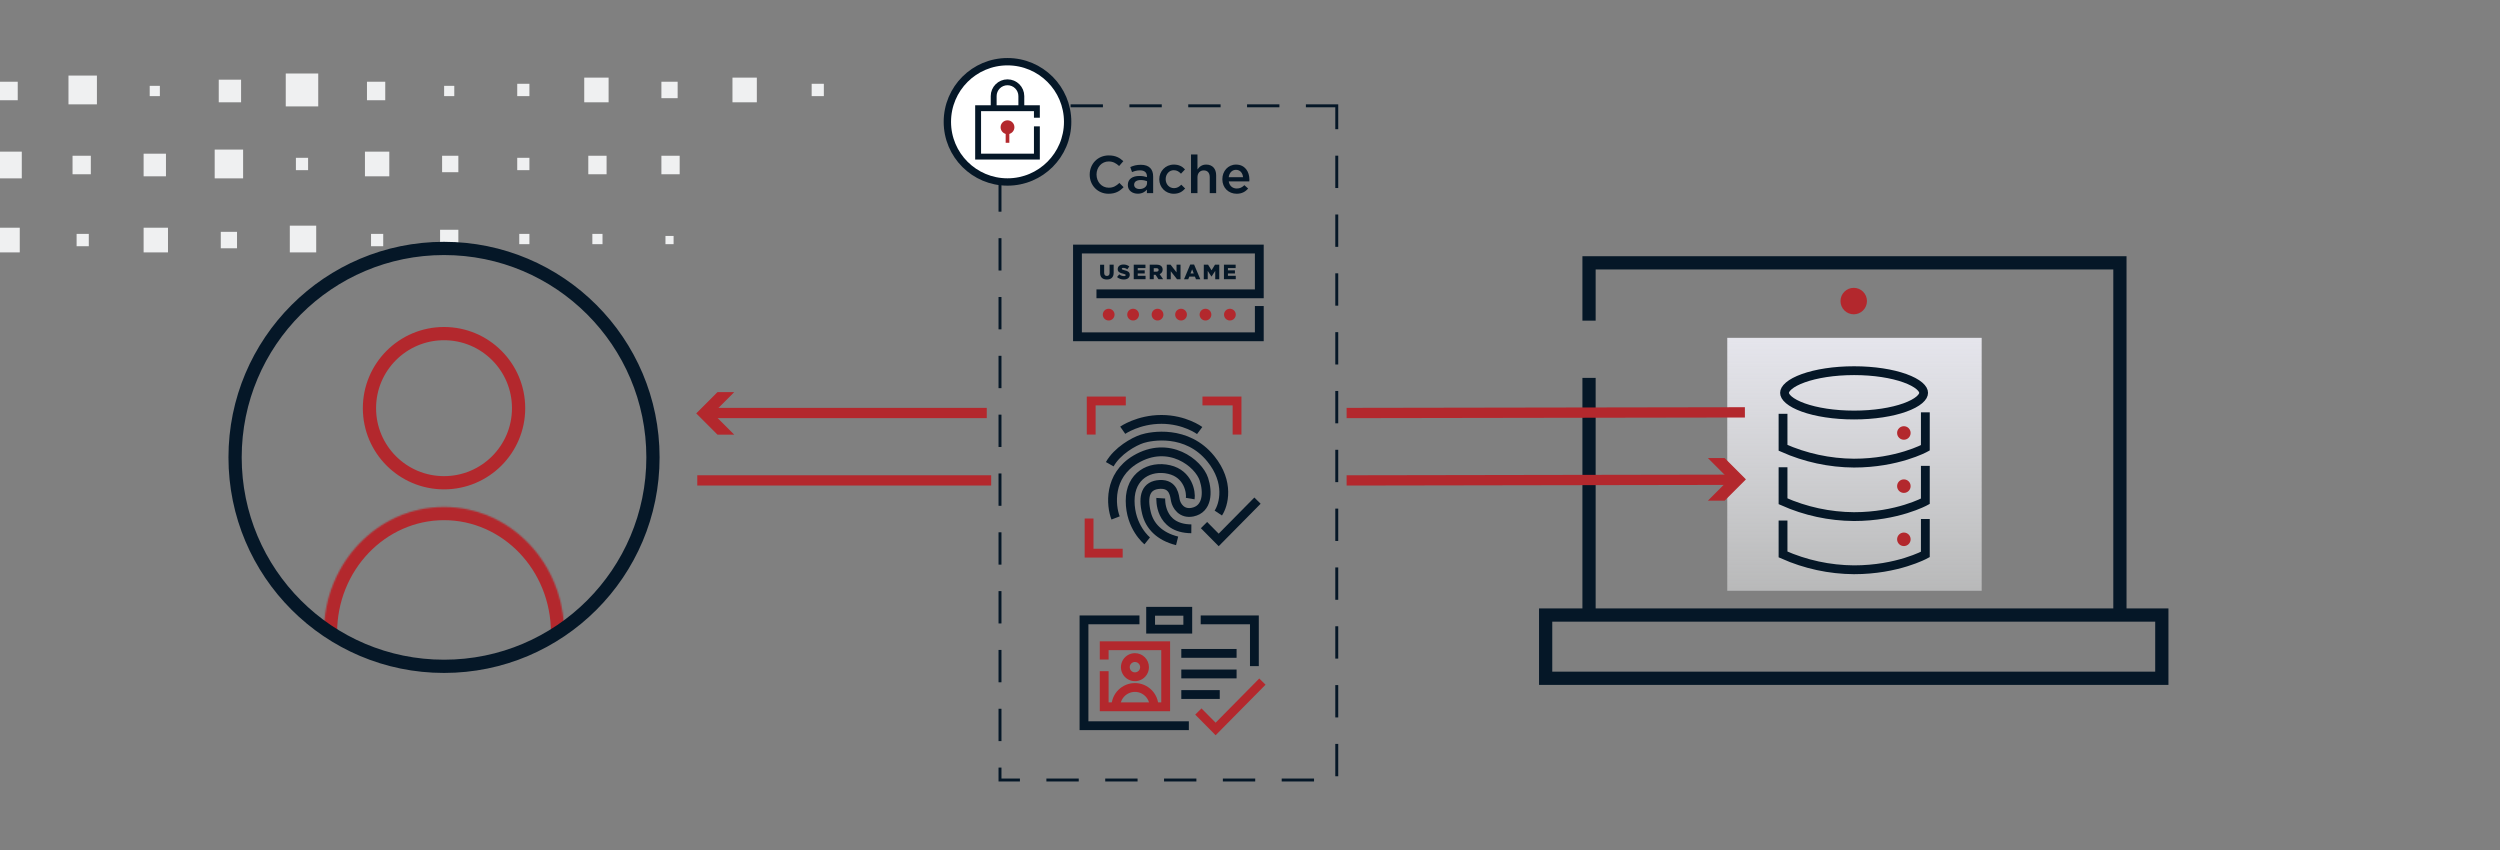 <svg fill="none" height="578" viewBox="0 0 1700 578" width="1700" xmlns="http://www.w3.org/2000/svg" xmlns:xlink="http://www.w3.org/1999/xlink"><rect x="0" y="0" width="1700" height="578" fill="#808080" stroke="none"/><linearGradient id="a" gradientUnits="userSpaceOnUse" x1="1270.25" x2="1270.25" y1="229.729" y2="404.553"><stop offset="0" stop-color="#e5e5ec"/><stop offset="1" stop-color="#eff0f1" stop-opacity=".5"/></linearGradient><clipPath id="b"><path d="m0 .406h1700v577h-1700z"/></clipPath><clipPath id="c"><path d="m748.055 179.807h92.263v10.255h-92.263z"/></clipPath><clipPath id="d"><path d="m656.894 53.605h56.418v56.418h-56.418z"/></clipPath><mask id="e" fill="#fff"><path d="m220.23 430.293c0-47.219 36.582-85.578 81.702-85.578s81.712 38.309 81.712 85.578" fill="#fff"/></mask><g clip-path="url(#b)"><g clip-rule="evenodd" fill="#eff0f1" fill-rule="evenodd"><path d="m460.799 66.763h-11.046v-11.185h11.046z"/><path d="m413.853 69.561h-16.57v-16.778h16.57z"/><path d="m360.004 65.365h-8.285v-8.389h8.285z"/><path d="m308.915 65.366h-6.904v-6.991h6.904z"/><path d="m560.213 65.365h-8.285v-8.389h8.285z"/><path d="m514.647 69.561h-16.569v-16.778h16.569z"/><path d="m261.969 68.162h-12.427v-12.584h12.427z"/><path d="m216.403 72.357h-22.092v-22.371h22.092z"/><path d="m163.936 69.561h-15.189v-15.38h15.189z"/><path d="m108.706 65.366h-6.904v-6.991h6.904z"/><path d="m65.901 70.959h-19.331l0-19.574h19.331z"/><path d="m12.053 68.162h-12.427l0-12.584h12.427z"/><path d="m462.18 118.496h-12.427v-12.584h12.427z"/><path d="m412.473 118.496h-12.427v-12.584h12.427z"/><path d="m360.004 115.7h-8.285v-8.389h8.285z"/><path d="m311.678 117.097h-11.046v-11.185h11.046z"/><path d="m264.73 119.895h-16.569v-16.778h16.569z"/><path d="m209.5 115.7h-8.285v-8.389h8.285z"/><path d="m165.316 121.293h-19.33v-19.574h19.33z"/><path d="m112.848 119.893h-15.189v-15.379h15.189z"/><path d="m61.758 118.496h-12.427v-12.584h12.427z"/><path d="m14.812 121.293h-17.95v-18.176h17.95z"/><path d="m458.038 166.034h-5.523v-5.593h5.523z"/><path d="m409.709 166.034h-6.904v-6.991h6.904z"/><path d="m360.004 166.034h-6.904v-6.991h6.904z"/><path d="m311.678 168.83h-12.427v-12.584h12.427z"/><path d="m260.588 167.432h-8.285v-8.389h8.285z"/><path d="m215.022 171.625h-17.949v-18.176h17.949z"/><path d="m161.174 168.83h-11.046v-11.185h11.046z"/><path d="m114.229 171.626h-16.57v-16.778h16.57z"/><path d="m60.379 167.432h-8.284v-8.389h8.284z"/><path d="m13.434 171.626h-16.569l0-16.778h16.569z"/></g><path d="m352.647 277.565c0 28.006-22.703 50.709-50.709 50.709s-50.709-22.703-50.709-50.709 22.703-50.71 50.709-50.71 50.709 22.704 50.709 50.71z" stroke="#b3282d" stroke-linecap="square" stroke-linejoin="bevel" stroke-width="9"/><path d="m211.23 430.293v9h18v-9zm163.414 0v9h18v-9zm-145.414 0c0-42.649 32.944-76.578 72.702-76.578v-18c-50.483 0-90.702 42.789-90.702 94.578zm72.702-76.578c39.763 0 72.712 33.884 72.712 76.578h18c0-51.844-40.235-94.578-90.712-94.578z" fill="#b3282d" mask="url(#e)"/><path d="m301.937 453.099c78.47 0 142.083-63.613 142.083-142.083s-63.613-142.082-142.083-142.082-142.083 63.612-142.083 142.082 63.613 142.083 142.083 142.083z" stroke="#051727" stroke-linecap="round" stroke-linejoin="round" stroke-width="9"/><path d="m1174.54 229.729h173v172h-173z" fill="url(#a)"/><path d="m1080.54 421.729v-164.769m361 158.784v-237.015h-91.93-269.07v39.309" stroke="#051727" stroke-width="9"/><path d="m1051.04 418.229h419v43h-419z" stroke="#051727" stroke-width="9"/><circle cx="1260.54" cy="204.729" fill="#b3282d" r="9"/><path d="m-1 1h229v458.449h-229z" stroke="#051727" stroke-dasharray="20 20" stroke-linecap="square" stroke-width="2" transform="matrix(-1 0 0 1 908 70.957)"/><path d="m753.899 217.946c2.208 0 3.999-1.79 3.999-3.998 0-2.209-1.791-3.999-3.999-3.999s-3.999 1.79-3.999 3.999c0 2.208 1.791 3.998 3.999 3.998z" fill="#b3282d"/><path d="m787.118 217.946c2.208 0 3.998-1.79 3.998-3.998 0-2.209-1.79-3.999-3.998-3.999-2.209 0-3.999 1.79-3.999 3.999 0 2.208 1.79 3.998 3.999 3.998z" fill="#b3282d"/><path d="m819.722 217.946c2.209 0 3.999-1.79 3.999-3.998 0-2.209-1.79-3.999-3.999-3.999-2.208 0-3.998 1.79-3.998 3.999 0 2.208 1.79 3.998 3.998 3.998z" fill="#b3282d"/><path d="m770.508 217.946c2.209 0 3.999-1.79 3.999-3.998 0-2.209-1.79-3.999-3.999-3.999-2.208 0-3.998 1.79-3.998 3.999 0 2.208 1.79 3.998 3.998 3.998z" fill="#b3282d"/><path d="m803.113 217.946c2.208 0 3.998-1.79 3.998-3.998 0-2.209-1.79-3.999-3.998-3.999-2.209 0-3.999 1.79-3.999 3.999 0 2.208 1.79 3.998 3.999 3.998z" fill="#b3282d"/><path d="m836.332 217.946c2.208 0 3.998-1.79 3.998-3.998 0-2.209-1.79-3.999-3.998-3.999-2.209 0-3.999 1.79-3.999 3.999 0 2.208 1.79 3.998 3.999 3.998z" fill="#b3282d"/><path d="m745.594 199.798h110.73v-30.45h-123.648v59.671h123.648v-20.916" stroke="#051727" stroke-width="6"/><g clip-path="url(#c)" fill="#051727"><path d="m748.055 185.54v-5.537h2.774v5.537c0 1.427.72 2.104 1.846 2.104 1.125 0 1.845-.652 1.845-2.036v-5.635h2.774v5.487c0 3.187-1.845 4.601-4.638 4.601s-4.601-1.427-4.601-4.521z"/><path d="m759.577 188.412 1.526-1.845c.903.75 2.036 1.169 3.211 1.187.75 0 1.15-.252 1.15-.677 0-.424-.326-.615-1.685-.959-2.11-.48-3.734-1.077-3.734-3.076 0-1.846 1.458-3.174 3.832-3.174 1.47-.056 2.913.411 4.073 1.316l-1.372 1.938c-.803-.601-1.772-.941-2.775-.972-.664 0-.984.265-.984.615 0 .449.338.652 1.723.96 2.263.498 3.691 1.23 3.691 3.076v.03c0 2.024-1.6 3.224-4.005 3.224-1.699.04-3.354-.544-4.651-1.643z"/><path d="m770.945 179.973h7.967v2.319h-5.248v1.513h4.75v2.166h-4.75v1.568h5.315v2.338h-8.034z"/><path d="m781.815 179.973h4.682c1.513 0 2.559.393 3.223 1.058.296.304.527.666.678 1.062.151.397.22.82.202 1.245.027.661-.156 1.315-.521 1.867-.366.552-.896.975-1.515 1.208l2.362 3.452h-3.156l-1.993-3.003h-1.23v3.003h-2.744zm4.571 4.755c.916 0 1.47-.455 1.47-1.175 0-.794-.584-1.187-1.489-1.187h-1.808v2.393z"/><path d="m793.411 179.973h2.565l4.073 5.235v-5.235h2.713v9.904h-2.387l-4.245-5.432v5.432h-2.719z"/><path d="m809.344 179.906h2.651l4.214 9.978h-2.947l-.707-1.784h-3.833l-.707 1.784h-2.867zm2.405 6.06-1.101-2.805-1.12 2.805z"/><path d="m818.584 179.973h2.903l2.363 3.832 2.362-3.832h2.879v9.904h-2.731v-5.69l-2.529 3.875h-.055l-2.522-3.857v5.672h-2.689z"/><path d="m832.283 179.973h7.96v2.319h-5.247v1.513h4.755v2.166h-4.755v1.568h5.321v2.338h-8.034z"/></g><path d="m1294.63 335.178c2.54 0 4.6-2.06 4.6-4.602 0-2.541-2.06-4.601-4.6-4.601s-4.6 2.06-4.6 4.601c0 2.542 2.06 4.602 4.6 4.602z" fill="#b3282d"/><path d="m1294.63 371.336c2.54 0 4.6-2.06 4.6-4.602 0-2.541-2.06-4.601-4.6-4.601s-4.6 2.06-4.6 4.601c0 2.542 2.06 4.602 4.6 4.602z" fill="#b3282d"/><path d="m1294.63 299.024c2.54 0 4.6-2.061 4.6-4.602s-2.06-4.602-4.6-4.602-4.6 2.061-4.6 4.602 2.06 4.602 4.6 4.602z" fill="#b3282d"/><path d="m1212.46 317.739v23.127c15.19 6.763 31.61 10.312 48.23 10.426 29.6 0 48.54-10.426 48.54-10.426v-24.095" stroke="#051727" stroke-miterlimit="10" stroke-width="6"/><path d="m1212.46 353.952v23.07c15.19 6.763 31.61 10.312 48.23 10.426 29.6 0 48.54-10.426 48.54-10.426v-24.094" stroke="#051727" stroke-miterlimit="10" stroke-width="6"/><path d="m1212.46 281.381v23.127c15.19 6.756 31.61 10.302 48.23 10.414 29.6 0 48.54-10.414 48.54-10.414v-24.106" stroke="#051727" stroke-miterlimit="10" stroke-width="6"/><path d="m1308.06 267.14c0 1.279-.71 2.896-2.89 4.751-2.17 1.845-5.49 3.642-9.85 5.209-8.7 3.127-20.91 5.118-34.55 5.118-13.63 0-25.84-1.991-34.54-5.118-4.36-1.567-7.68-3.364-9.85-5.209-2.18-1.855-2.9-3.472-2.9-4.751 0-1.278.72-2.895 2.9-4.75 2.17-1.845 5.49-3.642 9.85-5.209 8.7-3.127 20.91-5.119 34.54-5.119 13.64 0 25.85 1.992 34.55 5.119 4.36 1.567 7.68 3.364 9.85 5.209 2.18 1.855 2.89 3.472 2.89 4.75z" stroke="#051727" stroke-width="6"/><path d="m671 280.846h-187.017" stroke="#b3282d" stroke-linejoin="round" stroke-width="7"/><path clip-rule="evenodd" d="m484.114 281.107 13.964 13.971h-9.972l-13.965-13.972 13.959-13.965h9.974z" fill="#b3282d" fill-rule="evenodd"/><path d="m498.078 295.078v.5h1.207l-.853-.853zm-13.964-13.971-.354-.353-.353.353.353.354zm3.992 13.971-.353.354.146.146h.207zm-13.965-13.972-.354-.354-.353.354.353.353zm13.959-13.965v-.5h-.208l-.146.146zm9.974 0 .353.353.853-.853h-1.206zm.358 27.584-13.965-13.971-.707.707 13.964 13.971zm-10.326.853h9.972v-1h-9.972zm-14.319-14.119 13.966 13.973.707-.707-13.965-13.973zm13.959-14.672-13.959 13.965.708.707 13.958-13.965zm10.328-.146h-9.974v1h9.974zm-13.607 14.82 13.96-13.967-.707-.707-13.96 13.967z" fill="#b3282d"/><path d="m915.701 326.684 260.989-.445" stroke="#b3282d" stroke-linejoin="round" stroke-width="7"/><path clip-rule="evenodd" d="m1176.56 325.977-13.97-13.971h9.97l13.97 13.972-13.96 13.965h-9.97z" fill="#b3282d" fill-rule="evenodd"/><path d="m1162.59 312.006v-.5h-1.21l.86.853zm13.97 13.971.35.353.35-.353-.35-.354zm-4-13.971.36-.354-.15-.146h-.21zm13.97 13.972.35.354.35-.354-.35-.353zm-13.96 13.965v.5h.21l.14-.146zm-9.97 0-.36-.353-.85.853h1.21zm-.36-27.584 13.96 13.971.71-.707-13.97-13.971zm10.32-.853h-9.97v1h9.97zm14.32 14.119-13.96-13.973-.71.707 13.96 13.973zm-13.96 14.672 13.96-13.965-.71-.707-13.95 13.965zm-10.32.146h9.97v-1h-9.97zm13.6-14.82-13.96 13.967.71.707 13.96-13.967z" fill="#b3282d"/><path d="m1186.53 280.402-270.829.444" stroke="#b3282d" stroke-linejoin="round" stroke-width="7"/><path d="m474.142 326.684h199.858" stroke="#b3282d" stroke-linejoin="round" stroke-width="7"/><path d="m840.956 131.752c-5.508 0-9.756-3.996-9.756-9.864v-.072c0-5.436 3.852-9.9 9.288-9.9 6.048 0 9.108 4.752 9.108 10.224 0 .396-.036.792-.072 1.224h-13.968c.468 3.096 2.664 4.824 5.472 4.824 2.124 0 3.636-.792 5.148-2.268l2.556 2.268c-1.8 2.16-4.284 3.564-7.776 3.564zm-5.436-11.268h9.756c-.288-2.808-1.944-5.004-4.824-5.004-2.664 0-4.536 2.052-4.932 5.004z" fill="#051727"/><path d="m809.884 131.319v-26.28h4.392v10.188c1.224-1.764 2.988-3.312 5.94-3.312 4.284 0 6.768 2.88 6.768 7.272v12.132h-4.356v-10.8c0-2.952-1.476-4.644-4.068-4.644-2.52 0-4.284 1.764-4.284 4.716v10.728z" fill="#051727"/><path d="m798.138 131.752c-5.652 0-9.828-4.428-9.828-9.828v-.072c0-5.4 4.176-9.936 9.9-9.936 3.564 0 5.796 1.332 7.596 3.276l-2.736 2.916c-1.332-1.368-2.736-2.376-4.896-2.376-3.168 0-5.508 2.736-5.508 6.048v.072c0 3.384 2.34 6.084 5.688 6.084 2.052 0 3.528-.936 4.932-2.34l2.628 2.592c-1.872 2.088-4.068 3.564-7.776 3.564z" fill="#051727"/><path d="m773.697 131.715c-3.564 0-6.768-2.052-6.768-5.868v-.072c0-4.104 3.24-6.12 7.884-6.12 2.124 0 3.636.324 5.112.792v-.468c0-2.7-1.656-4.14-4.716-4.14-2.124 0-3.708.468-5.436 1.188l-1.188-3.42c2.124-.936 4.176-1.548 7.2-1.548 2.844 0 4.968.756 6.3 2.124 1.404 1.368 2.052 3.384 2.052 5.868v11.268h-4.248v-2.376c-1.296 1.548-3.276 2.772-6.192 2.772zm1.224-3.168c2.88 0 5.076-1.656 5.076-4.068v-1.296c-1.116-.432-2.592-.756-4.32-.756-2.808 0-4.464 1.188-4.464 3.168v.072c0 1.836 1.62 2.88 3.708 2.88z" fill="#051727"/><path d="m753.815 131.751c-7.38 0-12.816-5.723-12.816-12.959v-.073c0-7.164 5.364-13.031 12.96-13.031 4.68 0 7.488 1.619 9.9 3.923l-2.844 3.276c-2.052-1.872-4.176-3.096-7.092-3.096-4.752 0-8.28 3.924-8.28 8.856v.072c0 4.932 3.492 8.928 8.316 8.928 3.096 0 5.076-1.224 7.236-3.24l2.844 2.881c-2.628 2.736-5.508 4.463-10.224 4.463z" fill="#051727"/><path d="m758.598 352.203c-3.272-8.452-5.054-28.702 13.556-39.777 22.671-13.491 42.919 2.468 46.512 13.492 2.804 8.606 2.571 20.237-7.713 22.33-7.48 1.523-10.985-4.419-11.687-7.909-.561-2.791-.935-11.397-10.517-10.932-9.583.465-11.967 7.871-9.116 19.539 2.104 8.607 8.648 15.818 20.802 18.842" stroke="#051727" stroke-linejoin="bevel" stroke-width="6"/><path d="m789.32 338.785s-1.354 20.634 20.79 20.806" stroke="#051727" stroke-miterlimit="10" stroke-width="6"/><path d="m780.107 367.787s-11.608-9.272-11.608-27.287c0-16.995 13.382-24.251 26.523-21.219s15.017 15.721 14.339 19.763" stroke="#051727" stroke-miterlimit="10" stroke-width="6"/><path d="m763.454 292.563s10.515-7.368 26.357-7.368c15.841 0 25.973 7.566 25.973 7.566" stroke="#051727" stroke-miterlimit="10" stroke-width="6"/><path d="m820.828 359.198 7.87 7.959 24.285-24.589" stroke="#051727" stroke-linecap="square" stroke-width="6"/><path d="m742.019 292.51v-19.846h20.527" stroke="#b3282d" stroke-linecap="square" stroke-width="6"/><path d="m841.195 292.51v-19.846h-20.527" stroke="#b3282d" stroke-linecap="square" stroke-width="6"/><path d="m740.573 355.593v20.555h19.847" stroke="#b3282d" stroke-linecap="square" stroke-width="6"/><path d="m828.446 348.873c3.726-5.611 7.917-20.853-5.123-36.937-16.301-20.105-40.751-15.43-46.573-13.559-5.822 1.87-16.999 8.182-22.122 17.299" stroke="#051727" stroke-linejoin="bevel" stroke-width="6"/><path d="m816.472 421.508h36.51v31.457m-78.15-31.457h-37.718v71.974h71.304" stroke="#051727" stroke-miterlimit="10" stroke-width="6"/><path d="m816.995 485.966 9.626 9.735 29.704-30.076" stroke="#b3282d" stroke-linecap="square" stroke-width="6"/><path d="m807.688 415.668h-25.267v12.161h25.267z" stroke="#051727" stroke-miterlimit="10" stroke-width="6"/><path d="m803.289 444.303h37.587" stroke="#051727" stroke-miterlimit="10" stroke-width="6"/><path d="m803.289 458.289h37.587" stroke="#051727" stroke-miterlimit="10" stroke-width="6"/><path d="m803.289 472.277h26.137" stroke="#051727" stroke-miterlimit="10" stroke-width="6"/><path d="m750.85 456.404v24.217h41.811v-17.544-23.975h-41.811v9.376" stroke="#b3282d" stroke-width="6"/><path d="m784.74 480.474c0-7.171-5.814-12.984-12.984-12.984-7.171 0-12.985 5.813-12.985 12.984" stroke="#b3282d" stroke-width="6"/><path d="m778.283 453.676c0 1.292-.383 2.554-1.1 3.627-.718 1.074-1.737 1.911-2.93 2.405s-2.506.623-3.772.371-2.429-.874-3.342-1.786c-.913-.913-1.535-2.077-1.787-3.343s-.123-2.579.371-3.772c.495-1.193 1.331-2.212 2.405-2.929 1.073-.718 2.335-1.101 3.627-1.101 1.731 0 3.391.688 4.616 1.912 1.224 1.225 1.912 2.885 1.912 4.616z" stroke="#b3282d" stroke-linecap="round" stroke-linejoin="round" stroke-width="6"/><circle cx="685.103" cy="82.853" fill="#fff" r="40.898" stroke="#051727" stroke-width="5"/><g clip-path="url(#d)"><circle cx="685.103" cy="86.516" fill="#b3282d" r="4.701"/><path d="m705.084 80.05v-6.465h-39.963v32.91h39.963v-20.569" stroke="#051727" stroke-miterlimit="10" stroke-width="4"/><path d="m685.103 97.095v-8.228" stroke="#b3282d" stroke-miterlimit="10" stroke-width="2.5"/><path d="m675.699 73.588v-8.228c0-5.193 4.21-9.403 9.403-9.403 5.193 0 9.403 4.21 9.403 9.403v8.228" stroke="#051727" stroke-width="4"/></g></g></svg>